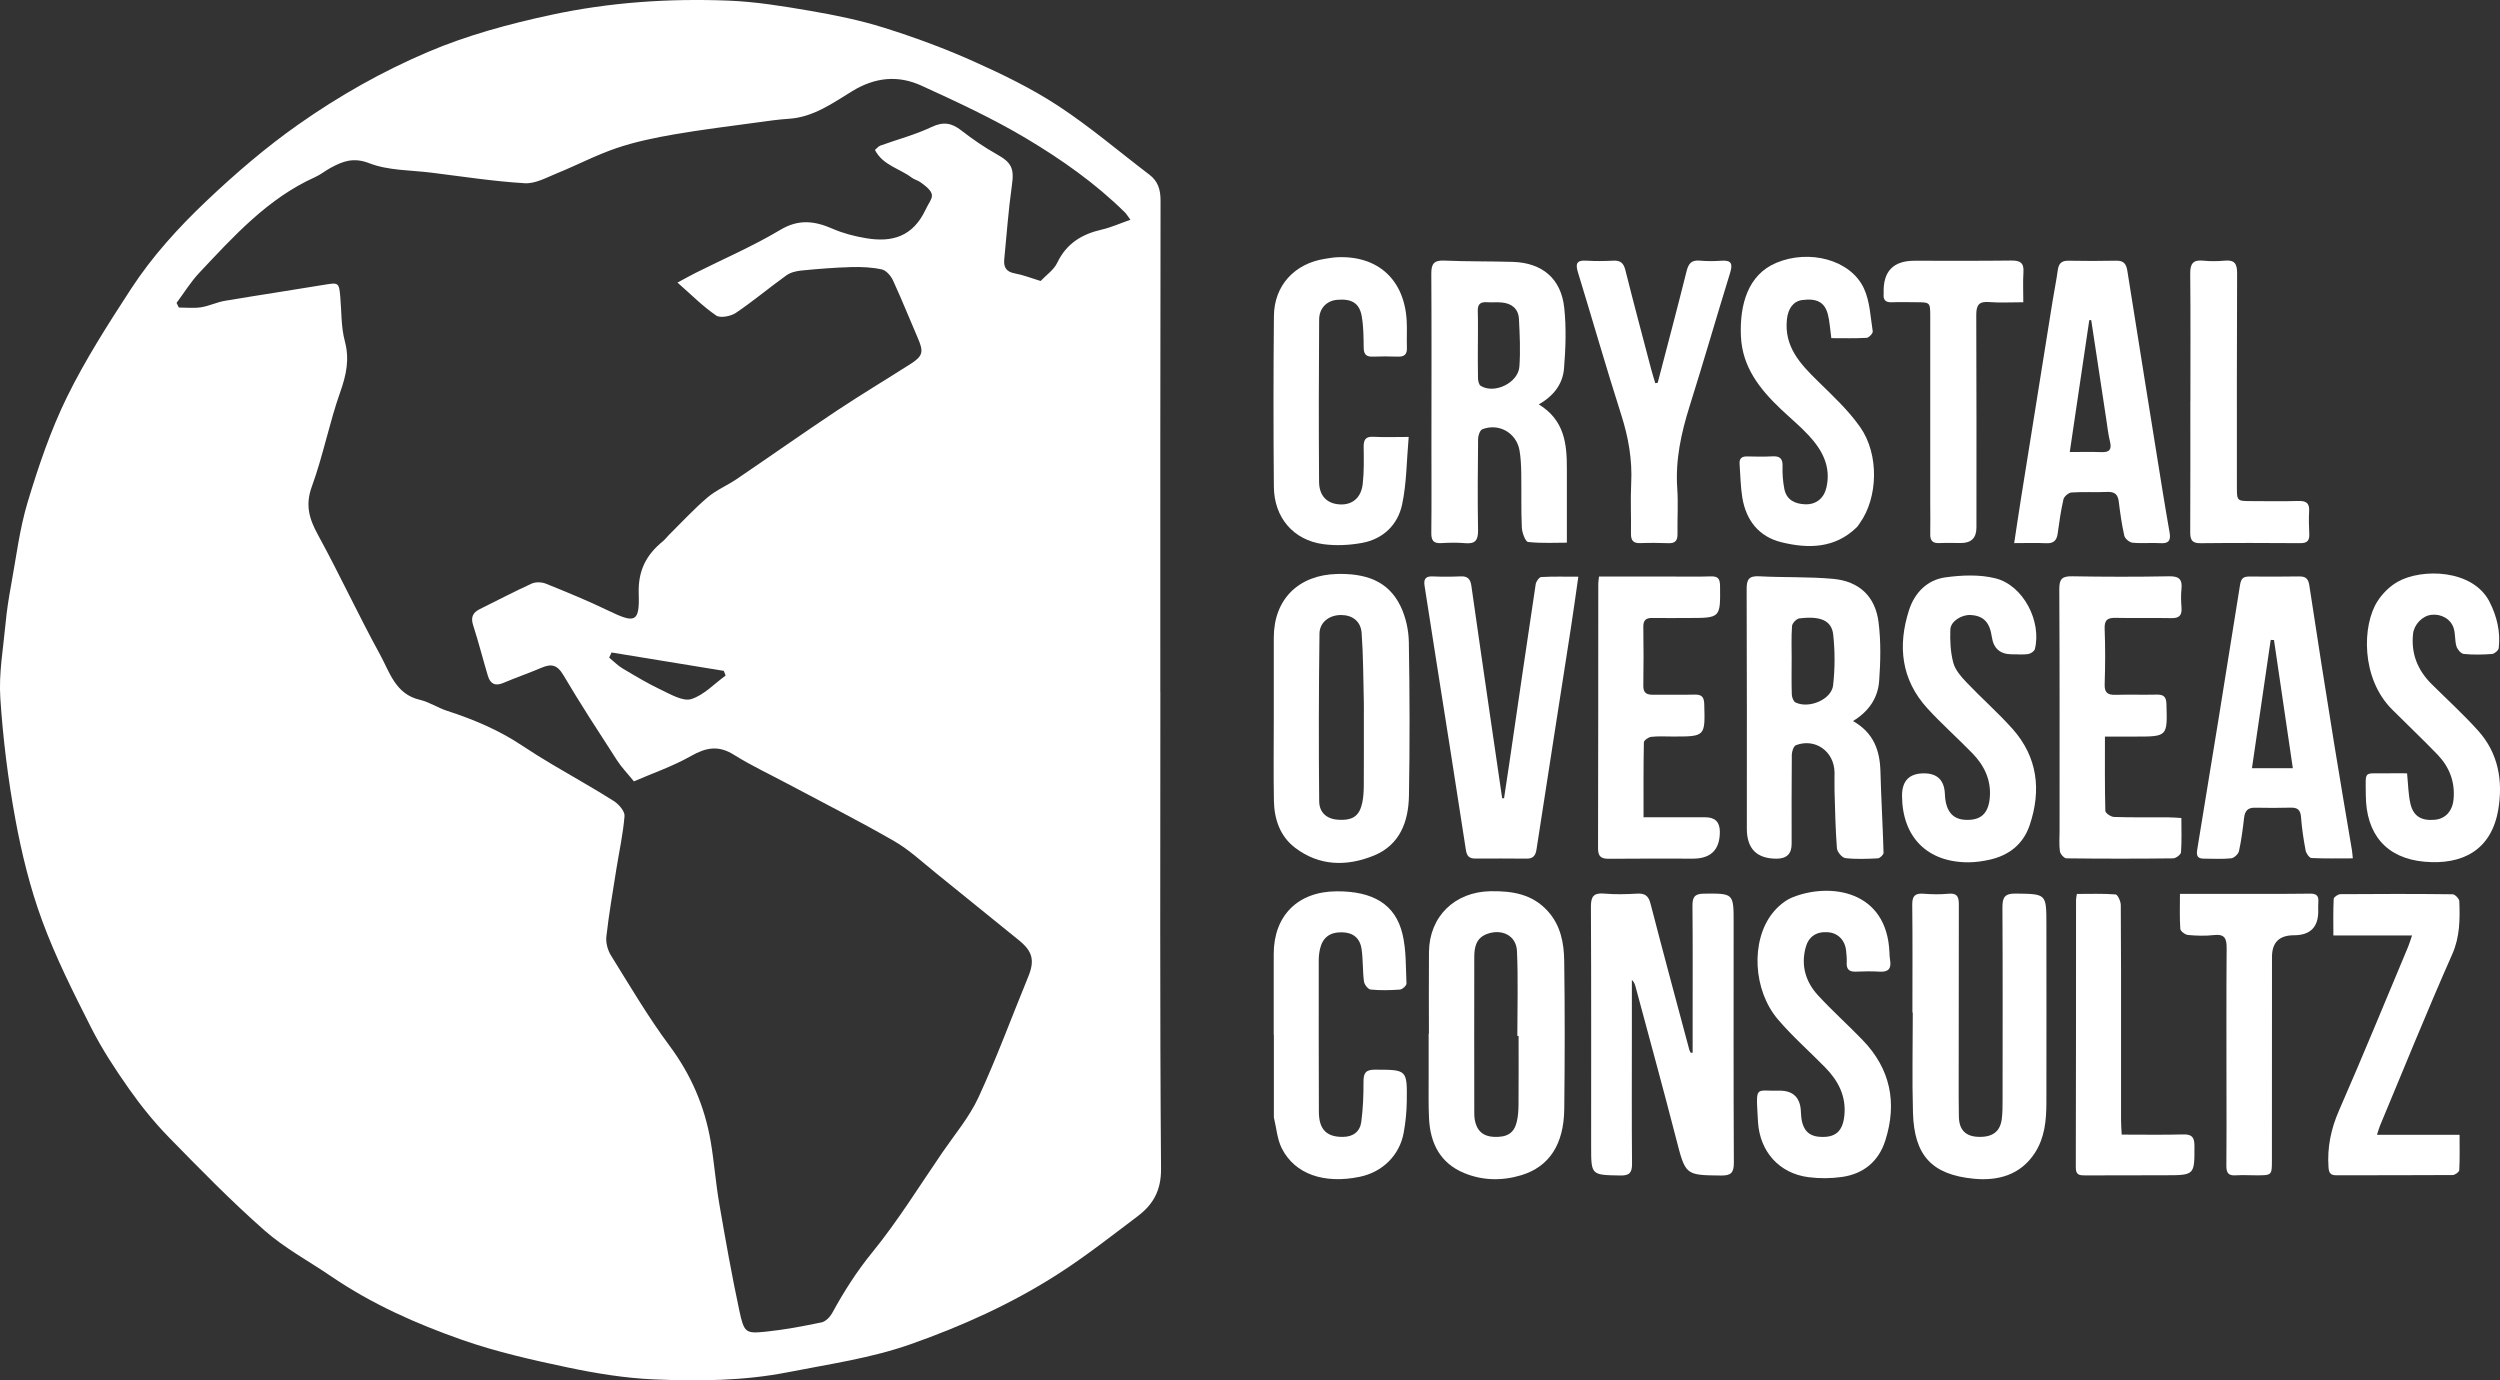 <?xml version="1.0" encoding="UTF-8"?>
<svg id="Layer_2" data-name="Layer 2" xmlns="http://www.w3.org/2000/svg" viewBox="0 0 1027.05 567.05">
  <rect x="0" y="0" width="1027.05" height="567.05" fill="#333333" stroke="none"/>
  <defs>
    <style>
      .cls-1 {
        fill: #fff;
        stroke-width: 0px;
      }
    </style>
  </defs>
  <g id="Layer_1-2" data-name="Layer 1">
    <g>
      <g>
        <path class="cls-1" d="M695.37,432.48c0-4.43,0-8.85,0-13.28,0-15.66.08-31.33-.07-46.99-.03-3.51.77-5.05,4.66-5.08,12.25-.1,12.25-.24,12.25,12.06,0,32.82-.08,65.64.09,98.46.02,4.15-1.16,5.33-5.27,5.28-14.78-.17-14.57-.08-18.51-15.38-5.34-20.78-11.05-41.48-16.61-62.21-.26-.96-.57-1.9-1.51-2.76,0,7.43,0,14.85,0,22.28,0,17.75-.09,35.51.07,53.26.03,3.72-1.12,4.87-4.85,4.8-11.94-.23-11.95-.09-11.95-11.92,0-32.82.07-65.64-.09-98.46-.02-4.28,1.13-5.82,5.5-5.43,4.44.39,8.95.28,13.41.02,3.26-.19,4.73.83,5.58,4.13,5.18,20.05,10.59,40.04,15.94,60.04.11.42.37.8.56,1.19.27,0,.53,0,.8,0Z"/>
        <path class="cls-1" d="M632.16,166.13c10.63,6.48,11.57,16.33,11.54,26.58-.03,9.79,0,19.58,0,30.23-4.53,0-10.28.32-15.93-.28-1.09-.12-2.47-3.8-2.57-5.9-.34-7.44-.12-14.91-.24-22.37-.05-3.12-.18-6.28-.71-9.34-1.24-7.19-8.43-11.34-15.26-8.71-.97.37-1.75,2.55-1.76,3.9-.14,12.53-.23,25.06-.02,37.59.07,4.06-1.13,5.71-5.29,5.32-3.25-.3-6.57-.22-9.84-.03-3.16.19-4.1-1.07-4.07-4.16.14-11.93.04-23.87.05-35.8,0-23.57.1-47.14-.05-70.71-.03-4.06,1.09-5.57,5.31-5.39,9.38.4,18.78.25,28.17.53,12.08.37,19.85,6.84,21.13,18.88.88,8.22.58,16.65-.09,24.91-.5,6.15-4.01,11.15-10.36,14.75ZM607.14,141.17c0,4.76-.07,9.51.05,14.27.03,1.06.37,2.61,1.11,3.07,5.59,3.5,15.42-1.2,15.9-7.92.46-6.49.15-13.06-.19-19.58-.22-4.12-2.94-6.36-7.01-6.74-2.06-.19-4.16.02-6.24-.11-2.67-.17-3.75.91-3.66,3.63.14,4.45.04,8.92.05,13.38Z"/>
        <path class="cls-1" d="M761.26,296.22c8.53,4.88,11.03,12.11,11.26,20.69.3,11.15.96,22.29,1.28,33.44.02.77-1.48,2.22-2.33,2.27-4.46.23-8.98.42-13.39-.1-1.34-.16-3.33-2.56-3.44-4.06-.61-7.86-.74-15.75-.98-23.63-.08-2.53.04-5.07,0-7.6-.17-8.55-7.92-14.1-15.84-11.1-.95.36-1.69,2.57-1.71,3.93-.13,12.22-.07,24.45-.07,36.67q0,6-6.08,6.03-12.32.06-12.32-12.3c0-32.79.06-65.59-.08-98.38-.02-3.98.87-5.56,5.15-5.33,10.1.54,20.27.14,30.33,1.05,10.75.97,17.39,7.2,18.72,17.86.99,7.92.82,16.08.24,24.07-.49,6.78-4.01,12.4-10.75,16.49ZM736.04,271.02c0,4.76-.1,9.53.07,14.29.04,1.14.66,2.85,1.52,3.27,5.53,2.69,14.79-1.2,15.45-7.05.78-6.88.79-13.99.03-20.87-.64-5.78-5.3-7.69-13.94-6.6-1.15.15-2.89,1.98-2.97,3.13-.34,4.59-.14,9.22-.15,13.84Z"/>
        <path class="cls-1" d="M587.03,424.67c0-11.18-.08-22.36.02-33.54.13-14.62,10.59-24.77,25.3-25,8.94-.14,17.21,1.14,23.6,8.28,5.24,5.85,6.56,13.07,6.66,20.37.29,20.27.25,40.55.02,60.83-.16,14.48-6.16,23.66-17.54,27.15-7.89,2.42-15.98,2.31-23.65-.88-9.78-4.06-13.85-12.2-14.36-22.32-.29-5.8-.14-11.63-.16-17.44-.02-5.81,0-11.63,0-17.44.04,0,.07,0,.11,0ZM623.86,425.59c-.17,0-.34,0-.51,0,0-11.62.37-23.26-.15-34.86-.28-6.35-6.06-9.21-12.09-7.12-4.78,1.65-5.44,5.56-5.45,9.72-.05,21.18-.02,42.36,0,63.54,0,1.04.01,2.1.19,3.12.76,4.48,3.45,6.88,7.84,7.06,5.47.23,8.3-1.49,9.43-6.17.55-2.29.7-4.72.72-7.09.08-9.4.03-18.79.03-28.19Z"/>
        <path class="cls-1" d="M523.3,294.56c0-10.88,0-21.77,0-32.65.02-15.76,10.21-25.74,26.03-26.11,11.29-.27,20.93,2.55,26.09,13.33,2.12,4.43,3.27,9.72,3.36,14.64.36,21.01.41,42.04.05,63.06-.18,10.66-3.7,20.32-14.49,24.69-11.08,4.49-22.3,4.33-32.25-3.21-6.21-4.71-8.6-11.73-8.74-19.31-.21-11.48-.06-22.96-.05-34.44ZM560.29,295.3c0-2.24.05-4.47,0-6.7-.24-9.51-.21-19.05-.9-28.53-.35-4.92-3.86-7.4-8.47-7.41-4.74,0-8.79,2.89-8.85,7.68-.29,22.94-.35,45.88-.12,68.82.05,4.98,3.48,7.47,8.24,7.64,5.73.2,8.34-1.67,9.48-7.14.45-2.17.58-4.43.6-6.65.06-9.24.03-18.48.03-27.71Z"/>
        <path class="cls-1" d="M785.66,416.01c0-14.76.1-29.53-.07-44.29-.04-3.55,1.06-4.84,4.62-4.56,3.41.27,6.88.33,10.28,0,4.06-.38,4.25,1.9,4.24,4.92-.06,23.71-.06,47.43-.06,71.14,0,5.22-.04,10.44.08,15.66.13,5.35,2.78,7.97,7.97,8.16,5.88.21,9.04-2.15,9.67-7.48.3-2.51.31-5.06.31-7.59.02-26.4.09-52.79-.06-79.19-.02-4.14.97-5.75,5.44-5.68,12.59.18,12.61-.01,12.62,12.6.02,24.46.05,48.92,0,73.38-.02,7.2-.68,14.34-4.77,20.61-5.95,9.13-15.24,11.5-25.04,10.56-17.35-1.67-24.49-9.64-25-27.08-.4-13.71-.08-27.44-.08-41.16-.05,0-.1,0-.16,0Z"/>
        <path class="cls-1" d="M827.47,223.1c1.01-6.62,1.86-12.45,2.79-18.27,4.31-27.04,8.64-54.09,12.98-81.13.68-4.25,1.56-8.48,2.14-12.74.37-2.7,1.54-3.9,4.36-3.85,6.56.12,13.12.14,19.68-.01,3.1-.07,4.1,1.39,4.54,4.19,4.77,30.13,9.62,60.24,14.46,90.36.92,5.73,1.92,11.45,2.9,17.17.49,2.87-.12,4.55-3.61,4.33-3.86-.25-7.77.18-11.61-.19-1.25-.12-3.11-1.65-3.38-2.83-1.06-4.63-1.71-9.36-2.29-14.08-.36-2.93-1.68-4.07-4.68-3.95-4.91.21-9.85-.11-14.75.22-1.19.08-3.02,1.63-3.29,2.8-1.07,4.63-1.73,9.37-2.38,14.09-.39,2.88-1.72,4.1-4.72,3.96-4.11-.2-8.24-.05-13.15-.05ZM859.11,131.51c-.26,0-.53,0-.79,0-2.64,17.83-5.28,35.65-8.02,54.19,4.77,0,8.9-.11,13.03.04,3.23.12,4.3-1.02,3.51-4.26-.74-3.01-1.08-6.13-1.54-9.21-2.07-13.58-4.12-27.17-6.18-40.76Z"/>
        <path class="cls-1" d="M966.58,352.63c-5.81,0-11.41.14-16.98-.14-.88-.04-2.18-1.9-2.4-3.08-.85-4.53-1.56-9.1-1.89-13.69-.21-2.88-1.32-3.98-4.11-3.92-4.92.1-9.84.15-14.75.02-3.06-.08-4.21,1.35-4.54,4.21-.53,4.58-1.11,9.17-2.1,13.66-.27,1.2-2.02,2.81-3.22,2.93-3.69.38-7.44.14-11.16.13-2.57,0-3.2-1.1-2.77-3.69,5.96-36.25,11.86-72.52,17.6-108.8.44-2.8,1.51-3.43,3.97-3.41,6.71.07,13.41.06,20.12-.04,2.63-.04,3.91.65,4.36,3.63,3.28,21.76,6.73,43.49,10.23,65.22,2.34,14.54,4.85,29.05,7.28,43.57.14.86.19,1.73.37,3.42ZM941.94,315.59c-2.63-17.93-5.19-35.3-7.74-52.66-.45,0-.9-.02-1.35-.03-2.55,17.44-5.1,34.88-7.7,52.69h16.8Z"/>
        <path class="cls-1" d="M617.89,327.98c.76-5.04,1.53-10.07,2.27-15.11,3.56-24.31,7.08-48.62,10.74-72.91.17-1.1,1.43-2.85,2.26-2.9,4.86-.28,9.75-.14,15.25-.14-1.08,7.47-2.01,14.35-3.08,21.2-4.7,30.3-9.45,60.58-14.11,90.88-.38,2.49-1.41,3.76-4,3.74-7.01-.05-14.02-.08-21.03-.03-2.52.02-3.57-.9-3.98-3.57-3.95-25.89-8.08-51.76-12.15-77.63-1.62-10.28-3.21-20.57-4.82-30.86-.39-2.52.24-3.98,3.23-3.85,3.87.17,7.76.16,11.63-.02,2.87-.13,3.98,1.17,4.36,3.83,2.55,17.99,5.17,35.98,7.78,53.96,1.61,11.12,3.25,22.23,4.88,33.35l.78.04Z"/>
        <path class="cls-1" d="M826.99,268.8h-.45q-7.25,0-8.26-7.18c-.85-5.99-3.45-8.67-8.69-8.96-3.71-.21-8.23,2.56-8.35,5.97-.17,4.55.05,9.28,1.21,13.64.79,2.96,3.19,5.7,5.4,8.03,6.15,6.47,12.9,12.4,18.85,19.04,10.42,11.65,11.99,25.28,7.11,39.71-2.64,7.79-8.54,12.42-16.56,14.16-2.75.6-5.6,1.02-8.41,1.04-16.97.11-27.34-10.26-27.45-27.27q-.06-9.3,9.07-9.27,8.22.02,8.54,8.57c.25,6.6,2.93,10.12,8,10.49,6.48.47,9.78-2.29,10.42-8.83.72-7.38-2.21-13.45-7.2-18.56-6.03-6.18-12.51-11.94-18.34-18.29-10.84-11.82-12.36-25.75-7.6-40.49,2.28-7.08,7.47-12.39,14.91-13.41,6.77-.93,14.11-1.24,20.63.41,11.38,2.88,18.98,17.64,16.15,29.03-.22.89-1.69,1.9-2.71,2.06-2.04.32-4.16.1-6.25.1v.02Z"/>
        <path class="cls-1" d="M752.34,138.92c-.53-3.78-.65-6.94-1.45-9.91-1.33-4.92-4.56-6.52-10.5-5.75-3.68.48-5.83,3.54-6.29,7.95-1.17,11.2,5.45,18.26,12.64,25.31,6.14,6.02,12.58,11.98,17.47,18.96,7.9,11.29,7.28,29.02-.12,39.37-.43.61-.8,1.28-1.33,1.79-8.98,8.73-19.91,8.83-30.96,6.11-9.26-2.28-14.51-9.04-16.03-18.39-.73-4.52-.76-9.15-1.11-13.73-.18-2.31.92-3.19,3.19-3.12,3.43.1,6.87.14,10.29-.03,3.04-.16,4.29.87,4.17,4.08-.11,3.09.15,6.25.73,9.29.88,4.56,4.4,6.18,8.6,6.33,4.42.15,7.65-2.43,8.68-6.84,2.02-8.62-1.7-15.47-7.27-21.47-3.54-3.81-7.59-7.15-11.37-10.73-8.72-8.27-15.96-17.35-16.48-30.13-.53-13.01,2.95-25.16,14.53-30.03,13.48-5.67,30.46-1.35,35.99,10.47,2.48,5.32,2.7,11.73,3.64,17.69.12.78-1.58,2.6-2.52,2.65-4.73.28-9.49.13-14.49.13Z"/>
        <path class="cls-1" d="M731.09,448.06q8.51,0,8.76,8.83c.19,6.58,2.56,9.75,7.6,10.13,6.54.5,9.61-2.2,10.26-8.79.78-7.94-2.53-14.22-7.84-19.66-6.45-6.6-13.45-12.72-19.42-19.72-10.33-12.09-11.25-32.31-2.31-43.67,2.13-2.7,5.11-5.28,8.26-6.54,15.18-6.1,38.77-3.1,39.82,22.63.04,1.04.08,2.1.26,3.12.6,3.45-.63,5.02-4.3,4.78-3.27-.21-6.56-.11-9.84,0-2.66.09-3.83-.99-3.68-3.7.09-1.63-.07-3.28-.24-4.91-.45-4.34-3.37-7.28-7.45-7.58-4.91-.37-8.06,1.88-9.24,6.5-1.9,7.45.17,14.02,5.16,19.44,5.85,6.35,12.31,12.13,18.31,18.35,11.44,11.83,14.26,25.79,9.32,41.28-2.73,8.57-8.94,13.71-17.81,14.97-4.51.64-9.25.67-13.76.09-12.04-1.55-20-10.54-20.73-22.71-.06-1.04-.12-2.08-.18-3.13-.69-12.04-.47-9.41,9.06-9.7Z"/>
        <path class="cls-1" d="M988.87,317.69c.48,4.65.49,8.71,1.4,12.55,1.21,5.16,4.57,7.05,10.06,6.53,4.34-.42,7.2-3.56,7.65-8.48.65-7.14-1.76-13.28-6.65-18.34-6.11-6.32-12.5-12.36-18.71-18.59-12.7-12.75-12.27-34.5-5.86-44.42,2.02-3.13,4.99-6.08,8.21-7.91,9.84-5.63,30.97-5.26,37.81,8.26,3.03,5.99,4.53,12.3,3.74,18.98-.11.93-1.74,2.33-2.75,2.4-3.86.29-7.77.36-11.61-.02-1.13-.11-2.62-1.85-3-3.12-.71-2.38-.39-5.07-1.13-7.44-1.19-3.84-5.19-6.01-9.22-5.51-3.71.46-7.08,4.02-7.48,7.81-.86,8.13,1.87,14.91,7.59,20.61,6.44,6.4,13.19,12.53,19.24,19.28,8.24,9.21,10.16,20.58,8.18,32.31-2.86,16.91-15.01,22.81-30.39,21.41-15.6-1.42-23.98-11.29-24.03-27.4-.03-10.48-1.16-8.72,8.63-8.91,2.79-.05,5.57,0,8.32,0Z"/>
        <path class="cls-1" d="M523.27,425.04c0-11.03,0-22.07,0-33.1,0-15.76,9.9-25.66,25.75-25.77,15.05-.1,24.19,5.32,27.13,17.48,1.59,6.56,1.35,13.57,1.66,20.39.04.83-1.67,2.42-2.65,2.49-4,.3-8.07.38-12.05,0-1.06-.1-2.61-2.06-2.77-3.32-.57-4.41-.33-8.93-.98-13.33-.68-4.59-3.58-6.77-7.97-6.87-4.97-.12-7.99,2.07-9.09,6.77-.37,1.58-.54,3.24-.54,4.86-.01,20.73-.02,41.45.06,62.18.03,7.22,3.22,10.32,9.92,10.24,4.28-.05,6.98-2.26,7.5-6.19.72-5.43.94-10.96.91-16.44-.02-3.55.84-5.01,4.72-4.99,13.13.04,13.23-.09,13.06,13-.06,4.3-.49,8.63-1.26,12.86-1.7,9.36-8.73,16.23-18.11,18.16-14.58,3-26.54-1.06-31.93-11.61-1.96-3.83-2.25-8.51-3.3-12.8-.03-.14,0-.3,0-.45,0-11.18,0-22.37,0-33.55h-.03Z"/>
        <path class="cls-1" d="M578.72,179.49c-.87,9.85-.84,19-2.7,27.74-1.77,8.36-7.78,14.22-16.48,15.81-5.19.95-10.73,1.22-15.94.51-12.25-1.67-20.15-10.89-20.27-23.52-.21-23.4-.2-46.81.02-70.22.11-12.51,8.46-21.54,20.93-23.48,1.62-.25,3.24-.55,4.87-.64,16.79-.84,27.8,9.1,28.74,26.03.21,3.72-.04,7.46.1,11.18.1,2.76-1.14,3.7-3.75,3.61-3.43-.11-6.86-.14-10.28,0-2.69.1-3.69-.96-3.73-3.66-.05-4.3-.06-8.67-.79-12.88-.95-5.47-4.14-7.33-10.15-6.8-4.19.37-7.33,3.41-7.36,8.11-.15,22.21-.19,44.42-.03,66.63.04,5.96,3.42,9.12,8.74,9.32,4.94.19,8.55-2.75,9.19-8.4.57-5.01.46-10.12.39-15.17-.04-2.95.73-4.41,4.02-4.22,4.29.24,8.61.06,14.48.06Z"/>
        <path class="cls-1" d="M864.75,302.58c0,10.64-.09,20.6.16,30.55.02.9,2.28,2.45,3.55,2.49,7.45.25,14.91.13,22.36.16,1.61,0,3.21.16,5.33.27,0,4.93.19,9.53-.15,14.1-.07.94-2.1,2.47-3.24,2.48-14.61.17-29.22.17-43.83-.01-.95-.01-2.52-1.77-2.68-2.87-.39-2.78-.14-5.65-.14-8.48,0-33.1.07-66.2-.11-99.29-.02-4.19,1.23-5.3,5.29-5.23,13.27.23,26.54.26,39.8,0,4.29-.09,5.52,1.41,5.09,5.39-.27,2.5-.15,5.07.03,7.59.22,3.09-.99,4.27-4.12,4.21-7.6-.15-15.21.06-22.81-.11-3.34-.08-4.8.72-4.65,4.48.3,7.59.25,15.21.01,22.81-.11,3.45,1.23,4.41,4.41,4.33,5.66-.15,11.33.03,16.99-.09,2.8-.06,3.89.88,3.98,3.86.4,13.39.48,13.39-12.89,13.38-3.98,0-7.96,0-12.38,0Z"/>
        <path class="cls-1" d="M656.92,236.85c9.72,0,19.08,0,28.45,0,5.82,0,11.64.13,17.45-.06,2.97-.1,3.77.97,3.81,3.87.16,13.22.24,13.22-13.03,13.22-4.92,0-9.85.08-14.77-.01-2.62-.05-3.76.9-3.72,3.65.11,8.05.14,16.11,0,24.16-.06,3.12,1.46,3.77,4.11,3.73,5.67-.08,11.34.09,17-.05,2.9-.07,3.84.99,3.92,3.9.38,13.32.46,13.32-12.85,13.32-2.98,0-5.99-.2-8.94.13-1.12.12-2.99,1.44-3.01,2.24-.21,10.09-.14,20.19-.14,30.81,8.84,0,17.15,0,25.47,0q5.85,0,5.88,5.88.05,11.11-11.05,11.11c-11.49,0-22.97-.08-34.46.05-3.16.03-4.54-.83-4.53-4.27.1-36.25.07-72.5.1-108.75,0-.73.15-1.46.31-2.93Z"/>
        <path class="cls-1" d="M976.53,466.21h33.91c0,5.1.12,9.83-.13,14.54-.04.74-1.77,1.97-2.73,1.98-15.96.12-31.91.05-47.87.09-2.36,0-2.95-1.06-3.11-3.26-.57-8.19.99-15.76,4.32-23.37,9.74-22.25,18.94-44.73,28.34-67.13.56-1.34.96-2.74,1.66-4.76h-32.32c0-5.37-.12-10.22.13-15.05.04-.71,1.8-1.91,2.77-1.91,15.36-.12,30.72-.14,46.08.04.98.01,2.73,1.84,2.76,2.88.26,7.4.28,14.55-2.93,21.8-10.31,23.3-19.86,46.94-29.68,70.45-.39.93-.64,1.92-1.22,3.71Z"/>
        <path class="cls-1" d="M681.01,157.29c3.98-15.27,8.04-30.53,11.86-45.84.78-3.13,1.99-4.68,5.39-4.38,2.96.26,5.97.26,8.94.04,4.23-.31,4.68,1.38,3.55,5.04-5.62,18.21-10.9,36.53-16.62,54.72-3.47,11.03-5.89,22.09-5.08,33.77.43,6.23,0,12.52.1,18.78.04,2.63-.93,3.82-3.65,3.73-3.87-.13-7.76-.18-11.63-.03-2.97.12-3.88-1.17-3.83-3.99.12-6.86-.25-13.73.09-20.57.49-9.67-1.13-18.86-4.07-28.07-6.2-19.44-11.82-39.06-17.79-58.57-1.04-3.38-.74-5.1,3.36-4.84,3.71.24,7.46.19,11.18.01,2.89-.14,4.19.96,4.91,3.82,3.44,13.73,7.1,27.4,10.7,41.09.48,1.82,1.07,3.61,1.6,5.42.33-.05.66-.1,1-.14Z"/>
        <path class="cls-1" d="M831.22,124.17c-5.2,0-9.67.27-14.09-.08-4.27-.34-5.25,1.39-5.24,5.36.13,29.09.07,58.18.07,87.26q0,6.36-6.31,6.37c-2.98,0-5.97-.1-8.95.03-2.67.12-3.78-.97-3.72-3.66.1-4.17,0-8.35,0-12.53,0-25.66,0-51.31,0-76.97,0-5.77-.02-5.77-5.96-5.79-3.28-.01-6.57-.11-9.84.02-2.54.1-3.6-.96-3.34-3.44.02-.15,0-.3,0-.45q-.4-13.17,12.62-13.17c13.28,0,26.55.09,39.83-.08,3.57-.05,5.23.89,4.98,4.73-.25,3.96-.06,7.95-.06,12.38Z"/>
        <path class="cls-1" d="M899.86,164.82c0-17.45.1-34.91-.07-52.36-.04-3.99,1.05-5.81,5.29-5.38,2.95.3,5.98.27,8.94,0,4.04-.38,5.05,1.34,5.03,5.16-.14,29.24-.09,58.47-.09,87.71,0,5.88.02,5.89,5.92,5.91,6.41.02,12.83.15,19.24-.05,3.19-.1,4.74.77,4.52,4.22-.19,3.12-.07,6.26.06,9.39.11,2.62-.84,3.74-3.61,3.72-13.72-.09-27.45-.13-41.17.02-3.56.04-4.15-1.6-4.13-4.65.09-17.9.05-35.8.05-53.7h.03Z"/>
        <path class="cls-1" d="M895.57,367.21c11.33,0,21.89,0,32.46,0,7,0,14.01.04,21.01-.08,2.5-.05,3.6.83,3.38,3.36-.11,1.33-.03,2.68-.04,4.02q-.06,9.71-9.99,9.71-8.99,0-9.01,8.84c-.02,27.87-.01,55.74-.03,83.61,0,6.19-.03,6.19-6.44,6.17-2.83,0-5.67-.17-8.49.01-3.02.2-3.81-1.12-3.78-3.95.12-10.73.04-21.46.04-32.19,0-19.08-.08-38.15.07-57.23.03-3.89-.79-5.83-5.18-5.34-3.53.4-7.16.3-10.71-.03-1.16-.11-3.07-1.56-3.14-2.51-.33-4.57-.15-9.17-.15-14.4Z"/>
        <path class="cls-1" d="M871.64,466.12c8.86,0,17.05.15,25.23-.07,3.53-.09,4.64,1.06,4.65,4.59.04,12.18.16,12.17-12.18,12.18-10.88,0-21.76,0-32.64.06-2.31.01-3.93-.08-3.92-3.24.1-36.67.08-73.34.1-110.01,0-.57.16-1.15.34-2.38,5.31,0,10.63-.2,15.91.2.85.06,2.11,2.81,2.13,4.32.15,18.33.11,36.67.11,55,0,11.18-.01,22.36,0,33.54,0,1.76.16,3.52.26,5.79Z"/>
      </g>
      <path class="cls-1" d="M476.7,284.38c0,65.24-.24,130.48.28,195.72.07,9.07-3.3,14.8-9.71,19.63-10.68,8.05-21.23,16.35-32.47,23.57-18.97,12.19-39.41,21.44-60.73,28.94-16.33,5.75-33.28,8.12-50.11,11.45-18.35,3.63-36.81,3.76-55.25,2.99-11.93-.5-23.91-2.47-35.63-4.94-14.57-3.07-29.22-6.39-43.24-11.3-18.83-6.6-37.13-14.74-53.76-26.08-9.17-6.25-19.15-11.59-27.41-18.87-13.67-12.04-26.45-25.12-39.2-38.17-6-6.14-11.48-12.91-16.43-19.94-5.7-8.09-11.18-16.47-15.64-25.28-7.25-14.32-14.52-28.76-20.05-43.79-4.96-13.47-8.44-27.64-11.04-41.79-3.02-16.42-5.09-33.11-6.18-49.77-.66-10.13,1.21-20.43,2.16-30.64.48-5.17,1.28-10.32,2.22-15.43,2.12-11.54,3.51-23.32,6.88-34.49,4.43-14.66,9.4-29.36,16.12-43.07,7.54-15.37,16.88-29.93,26.24-44.32,8.71-13.39,19.46-25.23,31.09-36.26,11.91-11.3,24.28-21.93,37.75-31.41,16.76-11.79,34.51-21.82,53.23-29.79,16.19-6.89,33.24-11.49,50.57-15.23C250.47.93,274.7-.69,299.11.25c11.27.43,22.53,2.28,33.67,4.19,10.22,1.76,20.48,3.84,30.35,6.94,12.42,3.9,24.73,8.42,36.61,13.73,12,5.36,23.97,11.17,34.93,18.34,13.06,8.55,25.01,18.8,37.48,28.27,3.6,2.74,4.64,6.19,4.63,10.73-.14,67.31-.1,134.62-.1,201.93ZM72.54,124.46c.31.63.62,1.25.93,1.88,3.04,0,6.14.36,9.11-.1,3.33-.52,6.49-2.1,9.82-2.66,13.61-2.3,27.27-4.33,40.89-6.6,5.75-.96,5.99-.91,6.5,4.9.54,6.11.31,12.43,1.87,18.26,2,7.47.61,13.86-1.89,20.94-4.49,12.71-7.03,26.12-11.65,38.78-2.78,7.62-1.12,13.22,2.48,19.81,8.87,16.21,16.63,33.02,25.52,49.22,3.96,7.21,6.31,16.27,16.34,18.6,3.86.9,7.34,3.27,11.15,4.51,10.84,3.52,21.26,7.89,30.79,14.24,4.15,2.77,8.41,5.4,12.7,7.95,8.34,4.97,16.84,9.67,25.03,14.87,2.05,1.3,4.59,4.2,4.44,6.17-.58,7.38-2.23,14.68-3.39,22.02-1.45,9.15-3.03,18.29-4.07,27.48-.29,2.52.53,5.61,1.89,7.79,7.77,12.5,15.25,25.25,24.01,37.04,8.88,11.93,14.48,24.91,16.95,39.35,1.44,8.44,2.06,17.03,3.51,25.47,2.52,14.65,5.12,29.3,8.22,43.84,2,9.38,2.59,9.72,11.06,8.84,7.64-.79,15.23-2.23,22.76-3.8,1.66-.35,3.45-2.17,4.33-3.77,4.82-8.79,10.05-17.09,16.49-24.98,10.54-12.92,19.36-27.26,28.82-41.06,5.12-7.46,11.11-14.57,14.85-22.68,7.48-16.2,13.65-33.01,20.43-49.54,2.76-6.74,1.75-10.48-3.98-15.07-11.33-9.09-22.55-18.33-33.88-27.43-5.66-4.55-11.05-9.63-17.29-13.22-14.35-8.25-29.14-15.74-43.75-23.53-7.38-3.94-15-7.5-22.07-11.93-6.3-3.94-11.39-2.98-17.58.53-7.5,4.26-15.81,7.1-23.46,10.42-2.68-3.31-5.09-5.78-6.93-8.63-7.5-11.61-15.06-23.19-22.08-35.08-2.46-4.16-4.89-4.69-8.88-2.99-5.2,2.21-10.56,4.06-15.77,6.27-3.35,1.43-5.36.32-6.32-2.89-2.07-6.92-3.84-13.93-6.06-20.8-1.07-3.31-.14-5.23,2.78-6.67,7.09-3.5,14.09-7.19,21.28-10.46,1.63-.74,4.14-.64,5.85.05,8.63,3.49,17.27,7.02,25.64,11.07,10.87,5.26,12.87,4.95,12.47-6.83-.33-9.67,3.08-16.11,9.99-21.73.88-.72,1.55-1.69,2.37-2.5,5.25-5.18,10.26-10.64,15.85-15.41,3.58-3.05,8.13-4.94,12.06-7.61,13.7-9.29,27.22-18.83,40.99-28,10.01-6.66,20.33-12.83,30.46-19.3,5.05-3.23,5.39-4.96,2.96-10.55-3.43-7.9-6.6-15.91-10.21-23.72-.87-1.88-2.78-4.13-4.59-4.53-4.08-.9-8.41-1.08-12.61-.96-6.8.19-13.59.74-20.36,1.4-2.14.21-4.55.77-6.24,1.99-7.01,5.02-13.62,10.61-20.76,15.41-2.11,1.42-6.39,2.26-8.11,1.08-5.45-3.71-10.16-8.51-15.88-13.52,3.23-1.73,5.38-2.95,7.58-4.05,11.58-5.81,23.55-10.96,34.64-17.59,7.66-4.58,14.19-3.66,21.59-.44,4.29,1.87,8.98,3.07,13.62,3.85,10.76,1.8,19.26-.6,24.5-11.74,2.37-5.04,5.26-6.03-2.11-11.25-1.11-.79-2.56-1.1-3.64-1.92-4.96-3.77-11.83-5.04-15.06-11.35.83-.68,1.44-1.5,2.24-1.79,7.03-2.54,14.34-4.45,21.05-7.64,4.87-2.31,8.26-1.65,12.24,1.45,4.6,3.58,9.45,6.92,14.53,9.76,6.13,3.43,7.19,5.85,6.21,12.73-1.42,10.07-2.16,20.25-3.14,30.38-.31,3.14.68,5.16,4.26,5.81,3.52.64,6.9,2,10.67,3.14,2.28-2.42,5.42-4.53,6.82-7.46,3.79-7.96,10.12-11.79,18.32-13.66,3.79-.87,7.41-2.52,11.76-4.04-1.22-1.65-1.64-2.4-2.23-2.98-12.14-12-26.08-21.78-40.59-30.44-13.75-8.2-28.39-14.98-42.98-21.65-9.57-4.38-19.01-3.56-28.52,2.26-8,4.9-15.95,10.69-26,11.33-4.29.27-8.55.9-12.81,1.48-11.43,1.57-22.89,2.95-34.25,4.92-7.98,1.38-16.01,3.04-23.65,5.62-8.35,2.82-16.24,7-24.44,10.32-4.33,1.76-8.98,4.4-13.33,4.14-12.85-.77-25.62-2.76-38.42-4.35-8.55-1.06-17.63-.83-25.44-3.86-6.52-2.53-10.84-.84-15.85,1.85-2.19,1.17-4.14,2.81-6.39,3.82-19.47,8.76-33.4,24.23-47.61,39.31-3.52,3.74-6.25,8.22-9.34,12.37ZM251.23,268.04c-.32.71-.64,1.42-.97,2.13,1.83,1.49,3.5,3.24,5.51,4.44,5.24,3.12,10.49,6.27,15.99,8.87,3.91,1.85,8.86,4.77,12.24,3.71,5.2-1.64,9.45-6.29,14.1-9.66-.25-.64-.5-1.29-.75-1.93-15.38-2.52-30.75-5.03-46.13-7.55Z"/>
    </g>
  </g>
</svg>